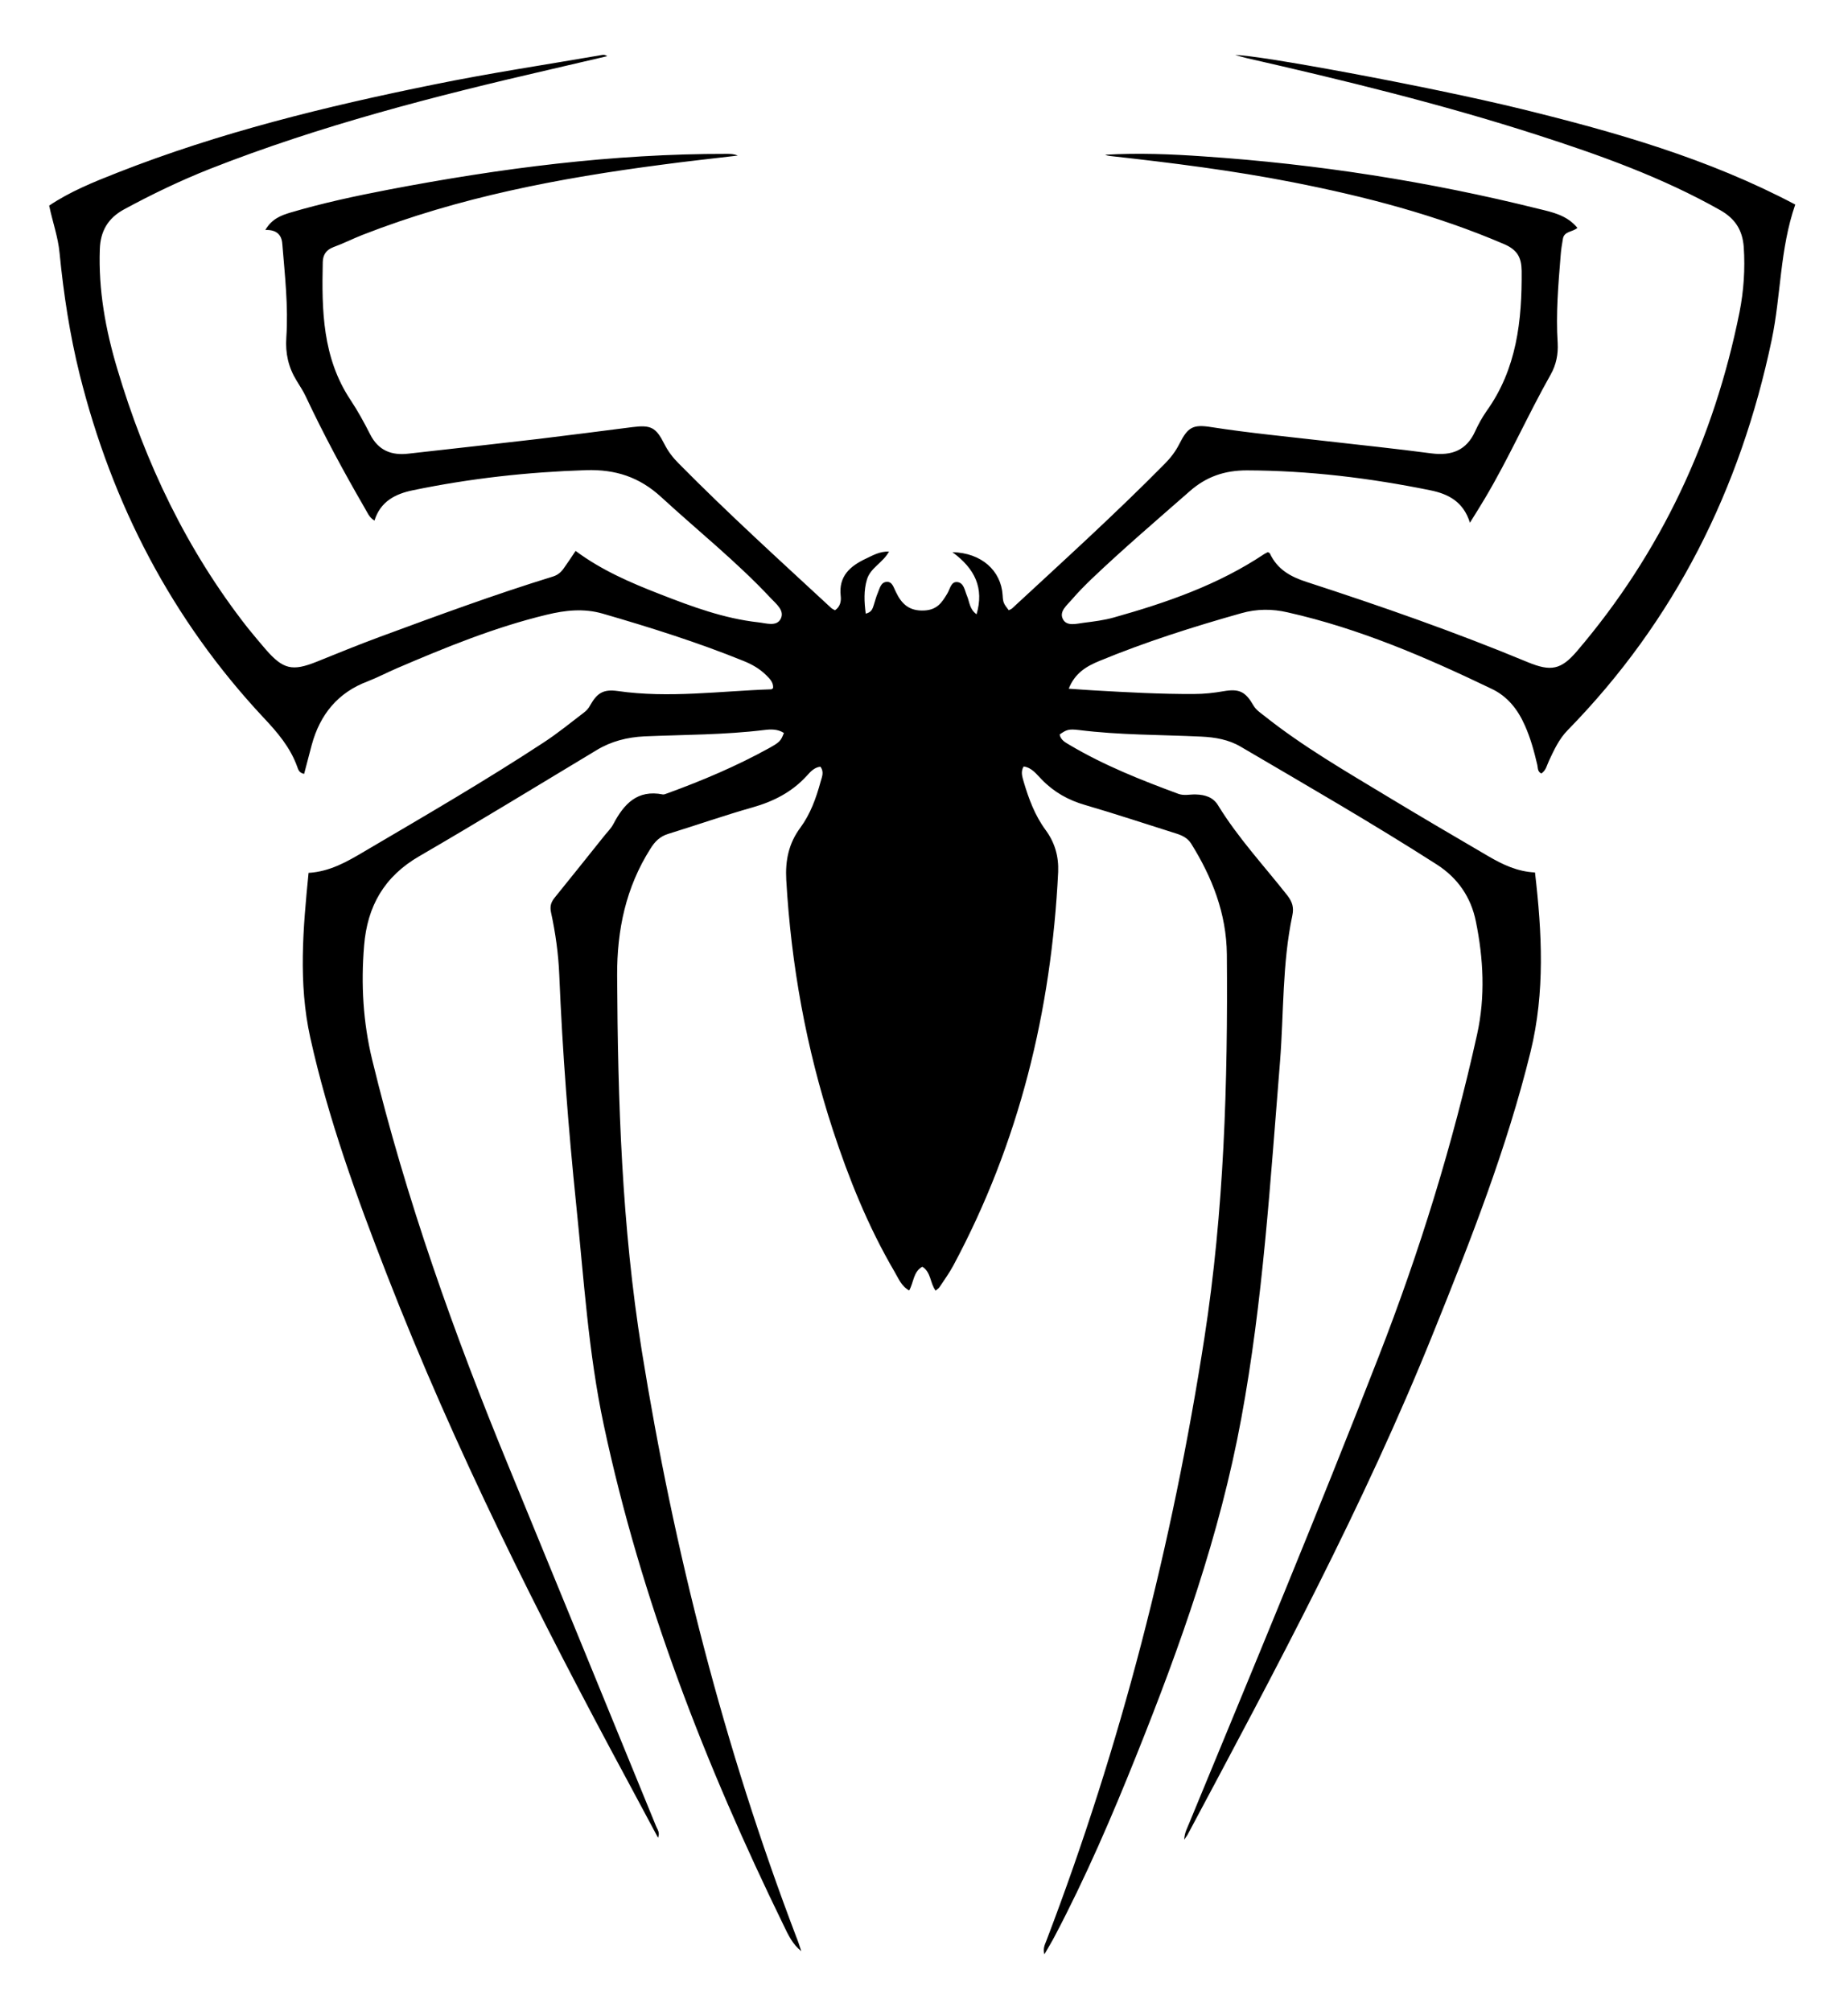 <?xml version="1.0" encoding="utf-8"?>
<!-- Generator: Adobe Illustrator 24.2.0, SVG Export Plug-In . SVG Version: 6.00 Build 0)  -->
<svg version="1.1" id="Layer_1" xmlns="http://www.w3.org/2000/svg" xmlns:xlink="http://www.w3.org/1999/xlink" x="0px" y="0px"
	 viewBox="0 0 872 948.7" style="enable-background:new 0 0 872 948.7;" xml:space="preserve">
<g>
	<path d="M378.1,920.5c-4.1-3.2-6.2-7.7-8.3-12.1c-36.9-75.6-67.3-153.6-84.9-236.1c-7.3-34.2-9.4-69.1-13-103.8
		c-3.7-36.1-6.5-72.2-8-108.5c-0.4-10-1.8-19.9-3.9-29.6c-0.6-2.9,0-4.8,1.8-7c7.8-9.6,15.5-19.3,23.2-28.9c1.5-1.9,3.3-3.6,4.4-5.7
		c5-9.5,11.3-16.4,23.4-14c0.6,0.1,1.3-0.3,2-0.5c16.5-6,32.6-12.8,48-21.3c5.2-2.9,5.6-3.4,7.1-7.2c-2.9-1.9-6.2-1.8-9.3-1.4
		c-18.8,2.3-37.7,2.2-56.6,3c-8,0.4-15.6,2.3-22.5,6.5c-27.8,16.7-55.5,33.7-83.6,50c-16.6,9.6-24.6,23.6-26.1,42.3
		c-1.5,18.1-0.5,35.9,3.8,53.7c16,65.8,38.6,129.3,64.4,191.9c23.3,56.6,46.4,113.2,69.6,169.8c0.6,1.5,1.9,2.9,0.9,5.4
		c-4.9-9.2-9.6-17.9-14.3-26.7c-42-77.8-81.6-156.6-113.7-239.1c-14.2-36.5-27.6-73.3-36.1-111.7c-5.7-25.8-3.4-51.6-0.8-77.7
		c10.1-0.6,18.2-5.3,26.3-10.1c28.4-16.7,57-33.3,84.6-51.4c6.6-4.3,12.7-9.3,19-14.1c1.2-0.9,2.3-2.1,3-3.5
		c3.3-5.8,6.2-7.6,12.9-6.7c24.2,3.5,48.4,0,72.5-0.8c0.3,0,0.5-0.3,0.9-0.6c0.2-2.7-1.6-4.4-3.2-6c-3.1-3.1-6.8-5.2-10.8-6.8
		c-21.7-8.8-44-15.8-66.4-22.3c-9-2.6-17.7-1.6-26.4,0.5c-24.5,5.9-47.7,15.4-70.8,25.3c-4.6,2-9,4.3-13.6,6.1
		c-14.2,5.3-22.6,15.7-26.5,30c-1.2,4.6-2.4,9.1-3.6,13.7c-2.5-0.5-2.8-2.2-3.3-3.5c-3.3-9.1-9.3-16.1-15.9-23.1
		c-43.2-46.2-71.4-100.6-86.7-161.8c-4.7-18.9-7.6-38.1-9.5-57.4c-0.7-7.5-3.3-14.6-4.9-22.3c9.8-6.6,20.9-11.1,32.1-15.5
		c48.3-19,98.5-31.3,149.3-41.6c26.4-5.4,53.1-9.4,79.7-14c0.7-0.1,1.4,0,2.2,0.6c-9,2.1-18,4.2-27,6.3
		C205.2,45.3,151.1,59.2,99,79.7c-13.9,5.5-27.4,12-40.5,19.1c-7.7,4.2-11.1,10.4-11.4,18.7c-0.7,19.3,2.7,38,8.2,56.4
		c13.2,44.4,32.8,85.6,61.5,122.2c2.8,3.5,5.7,6.9,8.6,10.3c8.2,9.4,12.5,10.4,24,5.8c9.9-4,19.7-8,29.7-11.7
		c27.1-10,54.2-20,81.8-28.5c2.3-0.7,3.9-2.1,5.2-4c1.8-2.5,3.5-5.1,5.5-8.1c12.2,9.1,25.9,15,39.8,20.4
		c15.1,5.9,30.2,11.5,46.4,13.3c3.7,0.4,8.5,2.1,10.5-1.5c2.2-4-2.1-7.2-4.7-10c-16-17.1-34.3-31.7-51.5-47.5
		c-10.4-9.6-21.7-13.2-35.5-12.8c-27.6,0.9-54.8,3.9-81.8,9.5c-8.3,1.7-15.3,5.3-18.1,14.3c-2.6-1.5-3.4-4-4.7-6.1
		c-9.9-17.1-19.3-34.5-27.7-52.4c-1.2-2.6-2.9-5.1-4.4-7.6c-3.8-6.2-5.3-12.8-4.8-20.2c1-14.8-0.7-29.5-1.9-44.3
		c-0.3-4.1-2.6-6.7-8-6.5c3.1-5.3,7.5-6.9,11.8-8.2c15.2-4.5,30.6-7.8,46.2-10.8C236,79.4,289.1,72.5,342.9,72.6
		c1.7,0,3.4,0,5.2,0.8c-11.9,1.4-23.9,2.7-35.8,4.3C264.1,84,216.6,93,171.1,110.8c-4.6,1.8-9.1,4.1-13.8,5.8c-3.4,1.3-4.9,3.6-5,7
		c-0.5,22.7-0.2,45.1,13.1,65.1c3.4,5.1,6.4,10.6,9.2,16.1c3.9,7.8,10.2,10.2,18.3,9.2c20.3-2.3,40.6-4.5,61-6.9
		c14.8-1.8,29.7-3.7,44.5-5.6c8.8-1.1,11.1,0.1,15.1,8c1.7,3.4,4,6.4,6.7,9.1c23.3,23.6,47.9,45.9,72.2,68.4
		c0.4,0.3,0.9,0.5,1.6,0.9c2.4-1.6,3-4.2,2.7-6.7c-1.1-9.4,4.5-14.2,12-17.7c3.2-1.5,6.3-3.4,10.8-3.3c-2.9,5.3-8.7,7.6-10.4,13.1
		c-1.6,5.3-1.3,10.7-0.6,16.2c3-0.7,3.3-2.6,3.9-4.4c0.6-1.8,1-3.6,1.8-5.4c0.9-2.1,1.4-5.1,4.3-5.2c2.6-0.1,3.2,2.8,4.2,4.7
		c2.7,5.7,6.3,9.2,13.5,8.8c6-0.3,8.3-3.8,10.8-8c1.3-2.1,1.7-5.7,4.7-5.4c3.1,0.3,3.5,3.9,4.5,6.3c1.3,2.9,1.2,6.5,4.6,8.9
		c3.6-12.3-0.7-21.5-11.4-29.3c13.8,0.3,23,8.8,23.7,20.3c0.2,3.4,0.4,3.9,2.9,7.1c0.5-0.3,1.2-0.5,1.6-0.9
		c24.2-22.4,48.7-44.6,71.9-68.1c2.8-2.8,5.2-5.9,7-9.5c4-7.9,6.4-9.3,15.1-7.9c18,2.8,36.1,4.5,54.2,6.6
		c16.6,1.9,33.1,3.6,49.7,5.8c9.5,1.2,16.5-1.4,20.6-10.5c1.5-3.3,3.3-6.5,5.3-9.4c14.3-19.9,16.8-42.7,16.6-66.3
		c-0.1-6.2-2-9.8-8.2-12.5c-32.1-13.8-65.6-22.5-99.7-29.2c-28.5-5.6-57.3-9.2-86.2-12.4c-0.8-0.1-1.6-0.2-2.4-0.6
		c15.6-0.9,31.2-0.3,46.7,0.8c53.3,3.6,105.9,11.8,157.7,24.7c6.6,1.6,13.5,3,18.4,9c-2.2,2-6.1,1.5-6.8,5c-0.5,2.7-0.9,5.4-1.1,8.1
		c-1.1,13.7-2.3,27.4-1.4,41.2c0.3,5.3-0.7,10.3-3.3,14.9c-10.9,19.3-19.8,39.6-31.2,58.7c-2.1,3.5-4.2,6.9-6.9,11.2
		c-3.1-10-10.3-13.6-18.7-15.3c-28.5-5.8-57.3-9.3-86.5-9.4c-10.5,0-19.2,2.9-27.2,10c-15.5,13.6-31.2,27-46.1,41.2
		c-3.2,3.1-6.4,6.3-9.3,9.7c-2.3,2.7-6.1,5.6-4.3,9.2c1.8,3.7,6.5,2.2,9.9,1.8c4.8-0.6,9.6-1.2,14.2-2.5c24.9-7,49.2-15.4,70.9-29.9
		c0.6-0.4,1.2-0.6,1.7-0.9c0.4,0.2,0.9,0.3,1,0.6c3.5,7.5,9.7,11,17.5,13.5c35.1,11.4,70,23.6,104.2,37.8
		c10.9,4.5,15.7,3.6,23.2-5.2c39.7-46.5,64.7-100.2,76.7-159.9c2-10.1,2.7-20.4,2-30.8c-0.6-7.9-4-13.3-11-17.3
		c-27.4-15.5-56.8-26-86.6-35.6c-45-14.5-90.9-25.7-137-36.2c-1.7-0.4-3.3-0.9-5.3-1.4c8.5-0.5,91.2,14.7,134.9,25.4
		c44.4,10.9,88.3,23.4,129.3,45.1c-7.3,21.1-6.7,42.8-11.1,63.8c-14.8,70.5-45.7,132.5-96.3,184.2c-4.1,4.2-6.4,9.3-8.8,14.4
		c-1,2.1-1.4,4.6-3.6,6c-1.8-0.8-1.6-2.5-1.9-4c-1.5-6.4-3.2-12.7-5.9-18.7c-3.3-7.5-8.2-13.7-15.6-17.2
		c-31-14.9-62.5-28.5-96.3-36.1c-7.3-1.7-14.5-1.7-21.9,0.4c-22.7,6.4-45.1,13.5-66.9,22.5c-6.1,2.5-11.6,5.7-14.5,13.1
		c4.4,0.3,8.1,0.6,11.8,0.8c15.8,0.9,31.6,1.8,47.4,1.7c4.7,0,9.2-0.5,13.8-1.3c7.5-1.3,10.4,0.2,14.2,6.8c1.2,2,3,3.2,4.8,4.6
		c18.3,14.6,38.6,26.3,58.6,38.4c15.7,9.5,31.6,18.8,47.5,28.1c6.7,3.9,13.6,7.2,21.9,7.6c3.3,28.4,4.8,56.4-2.1,84.6
		c-11.2,45.6-28.3,89-45.8,132.4c-32.9,81.8-74.6,159.3-116,236.9c-0.3,0.6-0.8,1.1-1.6,2.4c0.1-3.3,1.4-5.4,2.3-7.7
		c30.2-73.2,60.7-146.3,89.4-220.1c19.3-49.5,35-100.2,46.5-152.2c3.9-17.7,3-35.6-0.6-53.2c-2.3-11.4-8.5-20.5-18.5-26.9
		c-30.3-19.4-61.4-37.3-92.4-55.5c-5.7-3.4-12.2-4.5-18.8-4.8c-19.2-0.9-38.5-0.7-57.6-3.1c-5-0.6-5.9-0.1-9.1,2.1
		c0.5,2.7,2.8,3.8,4.8,5c16.2,9.6,33.6,16.5,51.2,23c2.7,1,5.5,0.2,8.2,0.3c4.4,0.1,8.3,1.3,10.6,5.2c9.4,15.3,21.6,28.4,32.7,42.5
		c2.3,3,3.1,5.6,2.3,9.4c-4.8,22.7-4,45.8-5.8,68.8c-4.6,56.4-8,112.9-18.3,168.5c-10.1,54.8-28.7,107.1-49.4,158.7
		c-11.6,29-24,57.8-38.6,85.5c-1.4,2.7-3,5.3-4.9,8.6c-0.8-3.1,0.4-4.9,1-6.6c35.1-92,59.4-186.9,74.5-284.2
		c9.3-60,11.1-120.4,10.6-181c-0.2-19.2-6.9-36.3-16.9-52.3c-1.7-2.6-4.2-3.8-7.1-4.7c-14.3-4.5-28.4-9.2-42.8-13.4
		c-8-2.3-14.8-6.1-20.6-12.1c-2.4-2.4-4.6-5.6-8.5-6.1c-1.5,2.5-0.6,4.9,0,7.1c2.4,8.1,5.3,16,10.4,22.9c4.4,6,6.2,12.5,5.9,19.8
		c-3.2,65.4-18.4,127.7-49.5,185.7c-1.9,3.5-4.2,6.7-6.4,10c-0.4,0.7-1.2,1.1-1.9,1.8c-2.7-3.5-2.1-8.7-6.3-11.3
		c-4.3,2.4-4,7.3-6.2,11.2c-3.7-2-5.1-5.8-7-9c-12.4-21.2-21.5-43.8-29.1-67c-12.5-38.3-19.6-77.6-21.9-117.7
		c-0.5-9.1,1.1-17.2,6.7-24.7c4.7-6.4,7.4-13.9,9.5-21.6c0.6-2.2,1.8-4.6-0.1-7.1c-2.9,0.3-4.8,2.5-6.5,4.4
		c-7,7.6-15.6,12-25.5,14.8c-13.4,3.8-26.5,8.4-39.8,12.5c-3.9,1.2-6.3,3.6-8.4,7c-11.6,18.3-15.8,38.3-15.7,59.9
		c0.3,59.2,2.2,118.2,11.6,176.8c15.2,94.6,38.8,187,72.9,276.6C376.5,915.6,377.3,918.1,378.1,920.5z"/>
</g>
</svg>
